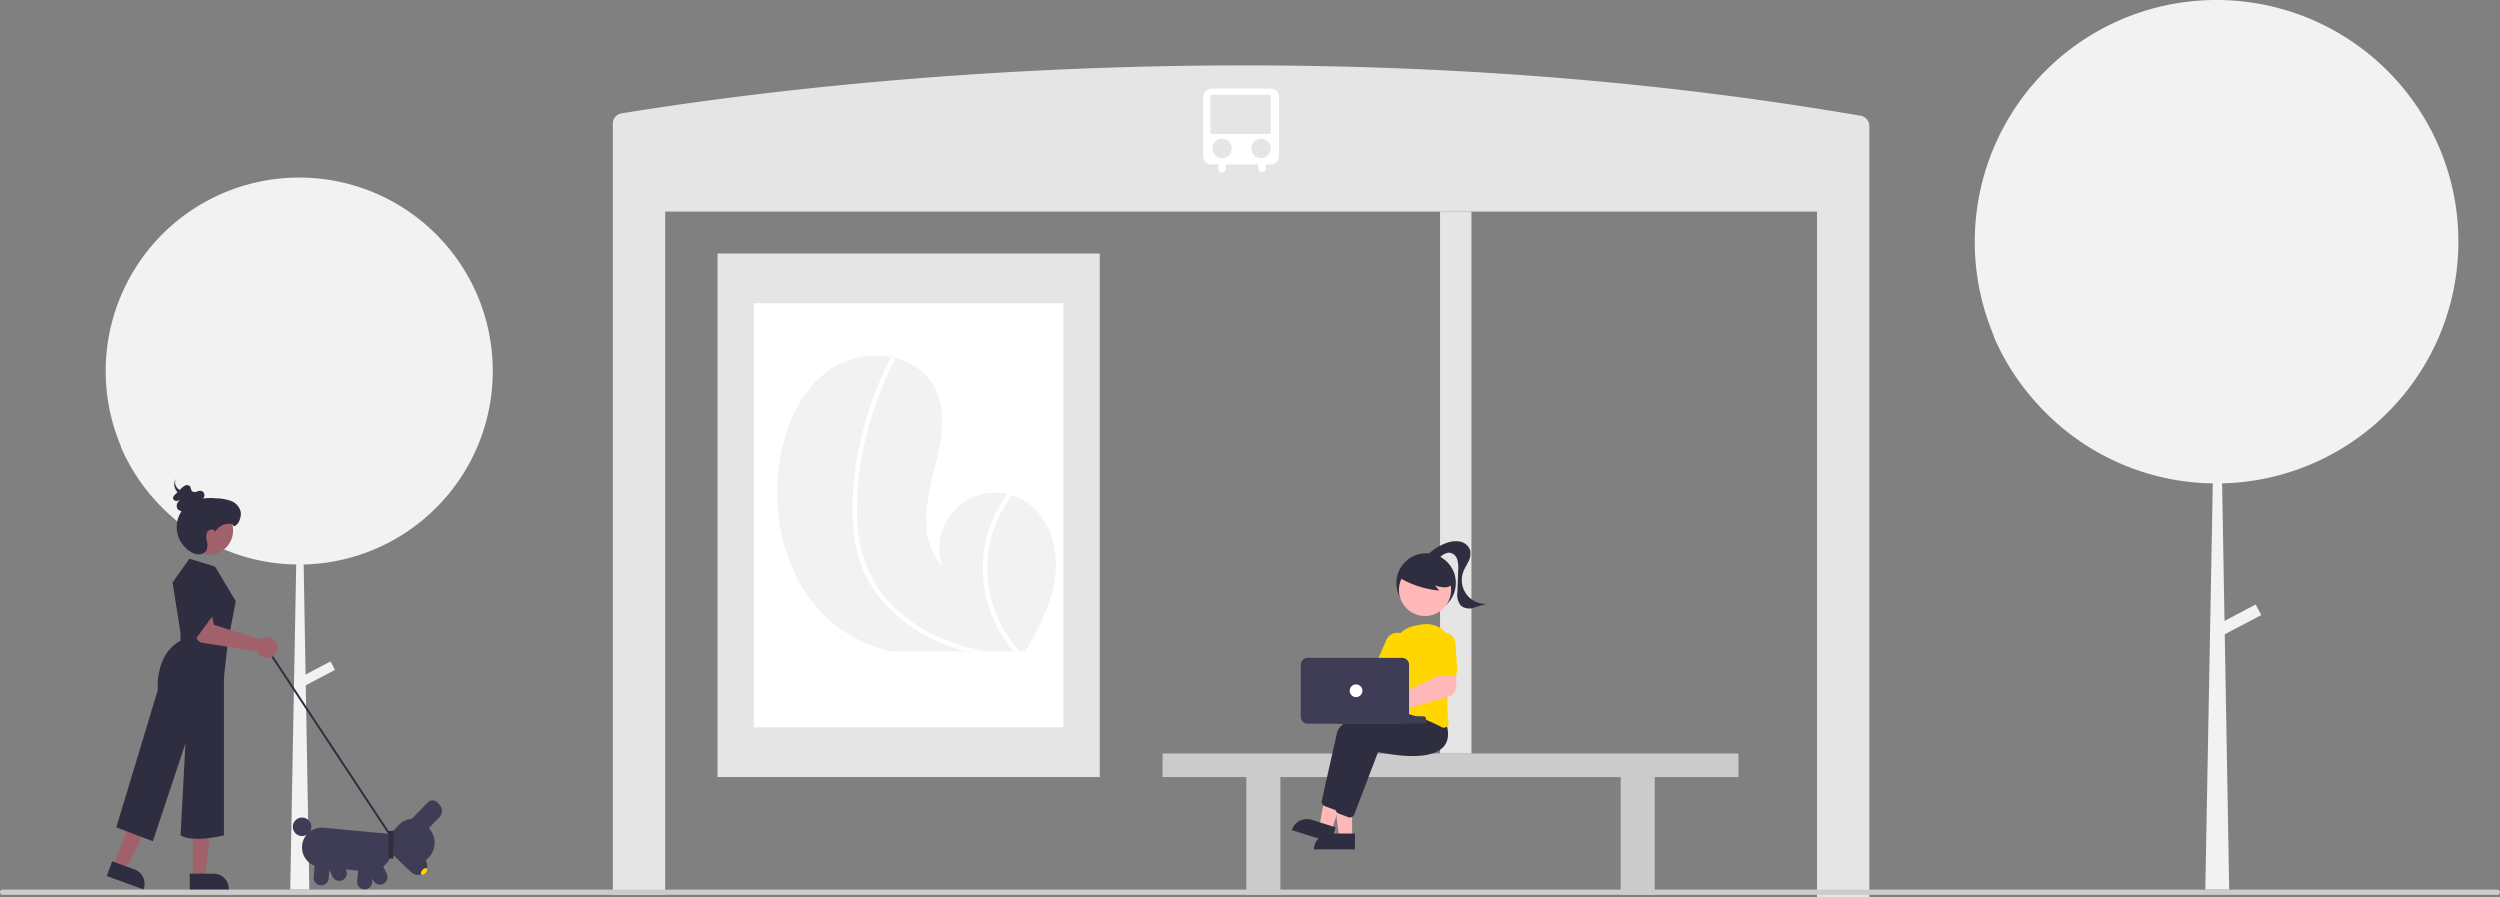 <svg xmlns="http://www.w3.org/2000/svg" width="465.194" height="167" viewBox="0 0 465.194 167"><rect x="0" y="0" width="465.194" height="167" fill="#808080" stroke="none"/><g id="undraw_bus_stop_re_h8ej" transform="translate(0 0.014)"><path id="Trac&#xE9;_93" data-name="Trac&#xE9; 93" d="M966.845,260.167c0,.99-.031,1.975-.1,2.949a44.783,44.783,0,0,1-4.192,16.238c-.02.044-.04.087-.059.127-.111.238-.226.471-.344.7a45.033,45.033,0,0,1-39.268,24.958l.447,25.588,5.8-3.056,1.037,1.971-6.793,3.574.788,45.135.039,2.375h-4.446l.044-2.375,1.35-73.208a44.848,44.848,0,0,1-31.736-13.807c-.285-.293-.562-.594-.839-.895-.012-.012-.02-.024-.028-.032a45.011,45.011,0,0,1-8.2-12.683c.043.052.091.1.134.146a45,45,0,0,1,21.336-57.988c.154-.075.317-.151.471-.23a45.034,45.034,0,0,1,58.344,17.714c.273.459.539.93.792,1.4A44.752,44.752,0,0,1,966.845,260.167Z" transform="translate(-509.396 -215.206)" fill="#f2f2f2"></path><path id="Trac&#xE9;_94" data-name="Trac&#xE9; 94" d="M234.887,319.015c0,.792-.025,1.581-.076,2.36a35.848,35.848,0,0,1-3.355,13c-.016.035-.032.07-.048.1-.089.19-.181.377-.276.564A36.046,36.046,0,0,1,199.7,355.015l.358,20.481,4.642-2.446.83,1.578-5.437,2.861.631,36.127.032,1.9H197.2l.035-1.9,1.08-58.6a35.9,35.9,0,0,1-25.4-11.051c-.228-.235-.45-.475-.672-.716-.01-.009-.016-.019-.022-.025a36.029,36.029,0,0,1-6.562-10.152c.035.041.073.076.108.117a36.017,36.017,0,0,1,17.078-46.415c.123-.06.253-.12.377-.184a36.046,36.046,0,0,1,46.7,14.179c.219.367.431.745.634,1.122A35.821,35.821,0,0,1,234.887,319.015Z" transform="translate(-143.197 -249.992)" fill="#f2f2f2"></path><path id="Trac&#xE9;_95" data-name="Trac&#xE9; 95" d="M358.242,249.093a1.945,1.945,0,0,0-1.643,1.924v143.5h9.742V267.381h214.33V395.005h9.742V251.469a1.942,1.942,0,0,0-1.6-1.921C474.48,229.874,371.93,246.941,358.242,249.093Z" transform="translate(-242.566 -228.019)" fill="#e5e5e5"></path><path id="Trac&#xE9;_96" data-name="Trac&#xE9; 96" d="M444.1,287.822v4.384h15.588v21.92h6.332v-21.92h63.325v21.92h6.333v-21.92h15.588v-4.384Z" transform="translate(-227.772 -147.627)" fill="#cbcbcb"></path><rect id="Rectangle_65" data-name="Rectangle 65" width="71.119" height="97.423" transform="translate(133.517 47.156)" fill="#e5e5e5"></rect><rect id="Rectangle_66" data-name="Rectangle 66" width="57.606" height="78.912" transform="translate(140.273 56.411)" fill="#fff"></rect><rect id="Rectangle_67" data-name="Rectangle 67" width="5.845" height="100.833" transform="translate(267.96 39.362)" fill="#e5e5e5"></rect><path id="Trac&#xE9;_97" data-name="Trac&#xE9; 97" d="M587.207,556H122.987a.487.487,0,1,1,0-.974h464.22a.487.487,0,1,1,0,.974Z" transform="translate(-122.5 -389.503)" fill="#ccc"></path><path id="Trac&#xE9;_126" data-name="Trac&#xE9; 126" d="M471.115,392.119c-.617,4.833-2.885,9.255-5.305,13.515-.08.145-.162.288-.247.433H440.411c-.509-.132-1.011-.277-1.511-.433a27.492,27.492,0,0,1-7.941-3.907c-9.253-6.667-12.814-19.264-11.205-30.552,1-7.013,4.078-14.173,10.071-17.95a15.121,15.121,0,0,1,10.872-1.9c.1.017.191.039.288.059a11.219,11.219,0,0,1,7.515,5.283c2.857,5.076,1.156,11.363-.249,17.013s-2.16,12.411,1.9,16.578a10.37,10.37,0,0,1,12.058-13.478c.294.063.585.134.87.221a9.651,9.651,0,0,1,1.985.831C469.863,380.5,471.8,386.671,471.115,392.119Z" transform="translate(-274.766 -284.87)" fill="#f2f2f2"></path><path id="Trac&#xE9;_127" data-name="Trac&#xE9; 127" d="M470.941,405.945c.7.162,1.4.305,2.1.433h-3.8c-.5-.134-.994-.277-1.485-.433q-1.62-.506-3.19-1.162a28.62,28.62,0,0,1-10.993-7.926,22.37,22.37,0,0,1-3.468-5.664,25.724,25.724,0,0,1-1.775-7.249,51.557,51.557,0,0,1,1.022-15.374,64.172,64.172,0,0,1,5.013-15.037q.412-.86.853-1.71a.334.334,0,0,1,.223-.19.385.385,0,0,1,.288.058.456.456,0,0,1,.18.6,63.425,63.425,0,0,0-5.32,14.493A55.779,55.779,0,0,0,449,381.872a24.072,24.072,0,0,0,4.238,13.206,26.643,26.643,0,0,0,9.974,8.184A36.6,36.6,0,0,0,470.941,405.945Z" transform="translate(-289.506 -285.181)" fill="#fff"></path><path id="Trac&#xE9;_128" data-name="Trac&#xE9; 128" d="M504.837,433.186h-1.121c-.125-.143-.247-.288-.366-.433A23.9,23.9,0,0,1,498.32,422a23.319,23.319,0,0,1,2.011-14.513,23.877,23.877,0,0,1,2.173-3.6c.294.063.584.134.87.221a22.557,22.557,0,0,0,1.076,28.638C504.575,432.9,504.7,433.043,504.837,433.186Z" transform="translate(-315.055 -311.989)" fill="#fff"></path><rect id="Rectangle_68" data-name="Rectangle 68" width="0.368" height="41.924" transform="matrix(0.835, -0.551, 0.551, 0.835, 49.416, 120.593)" fill="#2f2e41"></rect><path id="Trac&#xE9;_129" data-name="Trac&#xE9; 129" d="M73.659,326.089h2.253l1.072-8.693H73.659Z" transform="translate(-37.779 -162.795)" fill="#a0616a"></path><path id="Trac&#xE9;_130" data-name="Trac&#xE9; 130" d="M194.98,548.936h4.438a2.828,2.828,0,0,1,2.828,2.828v.092H194.98Z" transform="translate(-159.674 -386.378)" fill="#2f2e41"></path><path id="Trac&#xE9;_131" data-name="Trac&#xE9; 131" d="M43.424,322.212l2.118.77,3.98-7.8L46.4,314.044Z" transform="translate(-22.272 -161.076)" fill="#a0616a"></path><path id="Trac&#xE9;_132" data-name="Trac&#xE9; 132" d="M164.28,544.2l4.17,1.518h0a2.828,2.828,0,0,1,1.69,3.625l-.031.086-6.828-2.485Z" transform="translate(-143.416 -383.948)" fill="#2f2e41"></path><path id="Trac&#xE9;_133" data-name="Trac&#xE9; 133" d="M180.519,428.621l4.779,1.471,3.86,6.434-1.471,7.537-.735,6.617V480.09s-5.656,1.47-8.067,0l.9-17.1-6.066,18.2-6.8-2.574,7.72-25.551a12.231,12.231,0,0,1,.924-5.529,7.582,7.582,0,0,1,3.3-3.662v-1.471l-1.471-9.375Z" transform="translate(-145.281 -324.671)" fill="#2f2e41"></path><circle id="Ellipse_12" data-name="Ellipse 12" cx="4.515" cy="4.515" r="4.515" transform="translate(34.346 94.178)" fill="#a0616a"></circle><path id="Trac&#xE9;_134" data-name="Trac&#xE9; 134" d="M200.342,410.3a2.993,2.993,0,0,0-3.17,1.426c-.155-.571-1.077-.542-1.418-.058a2.25,2.25,0,0,0-.155,1.719,2.73,2.73,0,0,1-.033,1.741,1.613,1.613,0,0,1-1.41.8,3,3,0,0,1-1.6-.51,5.354,5.354,0,0,1,1.325-9.706,10.4,10.4,0,0,1,3.46-.207,8.233,8.233,0,0,1,2.771.485,2.884,2.884,0,0,1,1.8,2.027c.16.929-.384,2.593-1.323,2.675" transform="translate(-157.123 -312.788)" fill="#2f2e41"></path><path id="Trac&#xE9;_135" data-name="Trac&#xE9; 135" d="M192.51,403.821a4.279,4.279,0,0,0,1.179-.378,1.4,1.4,0,0,0,.743-.928.818.818,0,0,0-.572-.937,1.81,1.81,0,0,0-.871.144.884.884,0,0,1-.845-.082c-.243-.228-.185-.639-.392-.9a.778.778,0,0,0-.871-.161,2.3,2.3,0,0,0-.756.565l-1.113,1.1c-.216.214-.451.481-.4.773a.648.648,0,0,0,.748.427,1.972,1.972,0,0,0,.85-.433,2.2,2.2,0,0,0-.811.9,1.093,1.093,0,0,0,.12,1.135,1.564,1.564,0,0,0,1.729.167,4.3,4.3,0,0,0,1.907-1.484" transform="translate(-156.407 -310.255)" fill="#2f2e41"></path><path id="Trac&#xE9;_136" data-name="Trac&#xE9; 136" d="M192.764,401.209a7.045,7.045,0,0,1-2.733-1.123,1.62,1.62,0,0,1-.659-2.059,2.092,2.092,0,0,0,.1,2.269,4.074,4.074,0,0,0,2.465,1.5,1.06,1.06,0,0,0,.633,0c.184-.082.19-.322-.024-.353" transform="translate(-156.652 -308.98)" fill="#2f2e41"></path><path id="Trac&#xE9;_137" data-name="Trac&#xE9; 137" d="M209.133,454.169a1.941,1.941,0,0,0-.251.172l-8.7-2.715-.489-2.16-3.356.313.495,3.908a1.471,1.471,0,0,0,1.228,1.268l10.243,1.629a1.93,1.93,0,1,0,.834-2.414Z" transform="translate(-160.368 -335.362)" fill="#a0616a"></path><path id="Trac&#xE9;_138" data-name="Trac&#xE9; 138" d="M195.209,432.872a3.126,3.126,0,0,1,3.15-2.042c2.364.2,1.077,9.211,1.077,9.211l-4.6,6.25Z" transform="translate(-159.603 -325.797)" fill="#2f2e41"></path><path id="Trac&#xE9;_139" data-name="Trac&#xE9; 139" d="M247.773,545.066l-1.644-3.517,2.54-1.187,1.644,3.517h0a1.4,1.4,0,0,1-2.54,1.187Z" transform="translate(-185.908 -381.981)" fill="#3f3d56"></path><circle id="Ellipse_13" data-name="Ellipse 13" cx="1.726" cy="1.726" r="1.726" transform="translate(54.484 152.107)" fill="#3f3d56"></circle><path id="Trac&#xE9;_140" data-name="Trac&#xE9; 140" d="M263.291,546.509l-1.643-3.517,2.54-1.187,1.644,3.517a1.4,1.4,0,1,1-2.54,1.187Z" transform="translate(-193.867 -382.721)" fill="#3f3d56"></path><path id="Trac&#xE9;_141" data-name="Trac&#xE9; 141" d="M237.887,534.69a3.671,3.671,0,0,1,3.99-3.312l11.557,1.075a1.551,1.551,0,0,1,1.4,1.687l-.122,1.315a4.468,4.468,0,0,1-4.857,4.031l-8.657-.8A3.671,3.671,0,0,1,237.887,534.69Z" transform="translate(-181.672 -377.366)" fill="#3f3d56"></path><path id="Trac&#xE9;_142" data-name="Trac&#xE9; 142" d="M242.3,546.17l.359-3.866,2.792.26-.359,3.866a1.4,1.4,0,1,1-2.792-.26Z" transform="translate(-183.938 -382.977)" fill="#3f3d56"></path><path id="Trac&#xE9;_143" data-name="Trac&#xE9; 143" d="M258.927,547.717l.359-3.866,2.792.26-.359,3.866a1.4,1.4,0,1,1-2.792-.259Z" transform="translate(-192.468 -383.771)" fill="#3f3d56"></path><path id="Trac&#xE9;_144" data-name="Trac&#xE9; 144" d="M281.853,522a1.726,1.726,0,1,1,2.479,2.4l-3.151,3.254-2.479-2.4Z" transform="translate(-202.614 -372.297)" fill="#3f3d56"></path><path id="Trac&#xE9;_145" data-name="Trac&#xE9; 145" d="M269.515,531.671l2.524-2.607a3.327,3.327,0,0,1,4.7-.075l.654.633a3.967,3.967,0,0,1,.09,5.6l-2.08,2.148a1.246,1.246,0,0,1-1.759.028l-4.1-3.971A1.245,1.245,0,0,1,269.515,531.671Z" transform="translate(-197.722 -375.669)" fill="#3f3d56"></path><path id="Trac&#xE9;_146" data-name="Trac&#xE9; 146" d="M282.228,521.381a1.186,1.186,0,1,1,1.7,1.65l-3.526,3.641-1.7-1.651Z" transform="translate(-202.614 -372.061)" fill="#3f3d56"></path><path id="Trac&#xE9;_147" data-name="Trac&#xE9; 147" d="M272.864,534.4l4.493,4.352a1.725,1.725,0,0,1-2.4,2.479l-4.493-4.352Z" transform="translate(-198.388 -378.923)" fill="#3f3d56"></path><ellipse id="Ellipse_14" data-name="Ellipse 14" cx="0.728" cy="0.404" rx="0.728" ry="0.404" transform="translate(78.116 162.376) rotate(-45.918)" fill="#ffd600"></ellipse><rect id="Rectangle_69" data-name="Rectangle 69" width="0.919" height="5.147" transform="translate(73.197 159.739) rotate(180)" fill="#2f2e41"></rect><circle id="Ellipse_97" data-name="Ellipse 97" cx="5.531" cy="5.531" r="5.531" transform="translate(259.835 102.934)" fill="#2f2e41"></circle><path id="Path_630" data-name="Path 630" d="M635.252,525.2h-2.422l-1.152-9.341h3.574Z" transform="translate(-383.65 -369.415)" fill="#feb8b8"></path><path id="Path_631" data-name="Path 631" d="M627.4,533.615h4.671v2.941h-7.611a2.94,2.94,0,0,1,2.941-2.94Z" transform="translate(-379.946 -378.521)" fill="#2f2e41"></path><path id="Path_632" data-name="Path 632" d="M628.822,521.75l-2.311-.725,1.7-9.257,3.41,1.07Z" transform="translate(-381.001 -367.316)" fill="#feb8b8"></path><path id="Path_633" data-name="Path 633" d="M619.665,528.212l4.456,1.4-.88,2.806-7.262-2.279a2.941,2.941,0,0,1,3.686-1.925h0Z" transform="translate(-375.598 -375.68)" fill="#2f2e41"></path><path id="Path_634" data-name="Path 634" d="M630.063,504.047a.882.882,0,0,1-.31-.056l-1.782-.668a.892.892,0,0,1-.556-1.024c.449-2.017,1.977-8.883,2.814-12.566.993-4.368,15.475-5.18,16.091-5.212l.051,0L648,486.564c.589,1.892.4,3.368-.554,4.387-2.792,2.972-11.126,1.128-12.12.895l-4.43,11.629a.891.891,0,0,1-.832.572Z" transform="translate(-381.453 -353.339)" fill="#2f2e41"></path><path id="Path_635" data-name="Path 635" d="M635.335,506.885a.879.879,0,0,1-.31-.056l-1.782-.668a.892.892,0,0,1-.556-1.024c.448-2.017,1.977-8.883,2.814-12.566.993-4.369,15.475-5.18,16.091-5.212l.051,0,1.629,2.047c.588,1.892.4,3.368-.555,4.387-2.792,2.971-11.126,1.128-12.12.894l-4.43,11.629a.891.891,0,0,1-.832.572Z" transform="translate(-384.158 -354.795)" fill="#2f2e41"></path><path id="Path_636" data-name="Path 636" d="M623.64,468.182a2.1,2.1,0,0,1,.175.277l9.742,1.026,1.4-1.923,3.178,1.737-2.754,4.666-11.948-3.046a2.073,2.073,0,1,1,.2-2.737Z" transform="translate(-377.617 -344.54)" fill="#feb8b8"></path><path id="Path_637" data-name="Path 637" d="M663.032,472.869a.888.888,0,0,1-.4-.1,28.94,28.94,0,0,0-9.259-3.065.867.867,0,0,1-.612-.346.892.892,0,0,1-.165-.693,54.474,54.474,0,0,0,.952-9.817,4.858,4.858,0,0,1,3.67-4.833h0a15.761,15.761,0,0,1,1.958-.386,4.9,4.9,0,0,1,5.444,5.681c-.627,3.716-1.26,8.907-.71,12.53a.89.89,0,0,1-.359.859A.876.876,0,0,1,663.032,472.869Z" transform="translate(-394.369 -337.478)" fill="#ffd600"></path><path id="Path_638" data-name="Path 638" d="M651.322,465.069a.89.89,0,0,1-.353-.074l-2.538-1.1a.89.89,0,0,1-.463-1.169l1.962-4.532a2.272,2.272,0,0,1,4.182,1.775l-.013.03-1.962,4.532A.891.891,0,0,1,651.322,465.069Z" transform="translate(-391.968 -339.129)" fill="#ffd600"></path><circle id="Ellipse_98" data-name="Ellipse 98" cx="4.852" cy="4.852" r="4.852" transform="translate(260.312 104.907)" fill="#feb8b8"></circle><path id="Path_639" data-name="Path 639" d="M656.717,432.125a17.5,17.5,0,0,0,7.571,2.495l-.8-.956a5.869,5.869,0,0,0,1.811.36,1.984,1.984,0,0,0,1.617-.757,1.845,1.845,0,0,0,.124-1.7,3.5,3.5,0,0,0-1.1-1.375,6.546,6.546,0,0,0-6.093-1.089,3.912,3.912,0,0,0-1.82,1.167c-.46.567-1.345,1.073-1.11,1.764Z" transform="translate(-396.492 -324.75)" fill="#2f2e41"></path><path id="Path_640" data-name="Path 640" d="M667.747,424.53a9.424,9.424,0,0,1,3.428-2.218,4.825,4.825,0,0,1,2.6-.322,2.476,2.476,0,0,1,1.928,1.624,3.071,3.071,0,0,1-.313,2.1c-.307.655-.716,1.261-.965,1.94a4.428,4.428,0,0,0,4.456,5.938,22.087,22.087,0,0,0-2.468.727,2.586,2.586,0,0,1-2.433-.4,3.311,3.311,0,0,1-.636-2.564l.141-4.051a5.144,5.144,0,0,0-.2-2.042,1.753,1.753,0,0,0-1.527-1.2,2.506,2.506,0,0,0-1.4.633,2.867,2.867,0,0,1-1.382.691c-.52.047-1.114-.338-1.075-.859" transform="translate(-402.15 -321.242)" fill="#2f2e41"></path><path id="Path_641" data-name="Path 641" d="M647.826,479.537a2.174,2.174,0,1,1,.838-4.18h0a2.093,2.093,0,0,1,.259.131l8.838-3.967.248-2.4,3.81-.1-.025,3.99a2.149,2.149,0,0,1-1.553,2.043L649.906,478a1.976,1.976,0,0,1-.071.2,2.181,2.181,0,0,1-2.008,1.339Z" transform="translate(-390.819 -345.392)" fill="#feb8b8"></path><path id="Path_642" data-name="Path 642" d="M673.586,464.708a.886.886,0,0,1-.348.094l-2.76.17a.89.89,0,0,1-.942-.832l-.3-4.929a2.272,2.272,0,1,1,4.535-.279l.3,4.929a.891.891,0,0,1-.485.848Z" transform="translate(-402.91 -339.123)" fill="#ffd600"></path><rect id="Rectangle_91" data-name="Rectangle 91" width="16.987" height="1.383" rx="0.514" transform="translate(248.382 133.261)" fill="#3f3d56"></rect><path id="Path_643" data-name="Path 643" d="M619.4,477.453v-9.679a1.286,1.286,0,0,1,1.284-1.284h17.58a1.286,1.286,0,0,1,1.284,1.284v9.679a1.286,1.286,0,0,1-1.284,1.284h-17.58a1.286,1.286,0,0,1-1.284-1.284Z" transform="translate(-377.353 -344.093)" fill="#3f3d56"></path><circle id="Ellipse_99" data-name="Ellipse 99" cx="1.185" cy="1.185" r="1.185" transform="translate(251.147 127.335)" fill="#fff"></circle><path id="Trac&#xE9;_148" data-name="Trac&#xE9; 148" d="M594.625,249.028H583.7a1.6,1.6,0,0,0-1.6,1.6v10.926a1.6,1.6,0,0,0,1.6,1.6h1.2v.731a.731.731,0,1,0,1.461,0v-.731h5.967v.731a.731.731,0,0,0,1.461,0v-.731h.835a1.6,1.6,0,0,0,1.6-1.6V250.628a1.6,1.6,0,0,0-1.6-1.6Z" transform="translate(-358.222 -232.56)" fill="#fff"></path><rect id="Rectangle_70" data-name="Rectangle 70" width="11.229" height="7.298" transform="translate(225.235 17.618)" fill="#e5e5e5"></rect><circle id="Ellipse_15" data-name="Ellipse 15" cx="1.811" cy="1.811" r="1.811" transform="translate(225.597 25.795)" fill="#e5e5e5"></circle><circle id="Ellipse_16" data-name="Ellipse 16" cx="1.811" cy="1.811" r="1.811" transform="translate(232.841 25.795)" fill="#e5e5e5"></circle></g></svg>